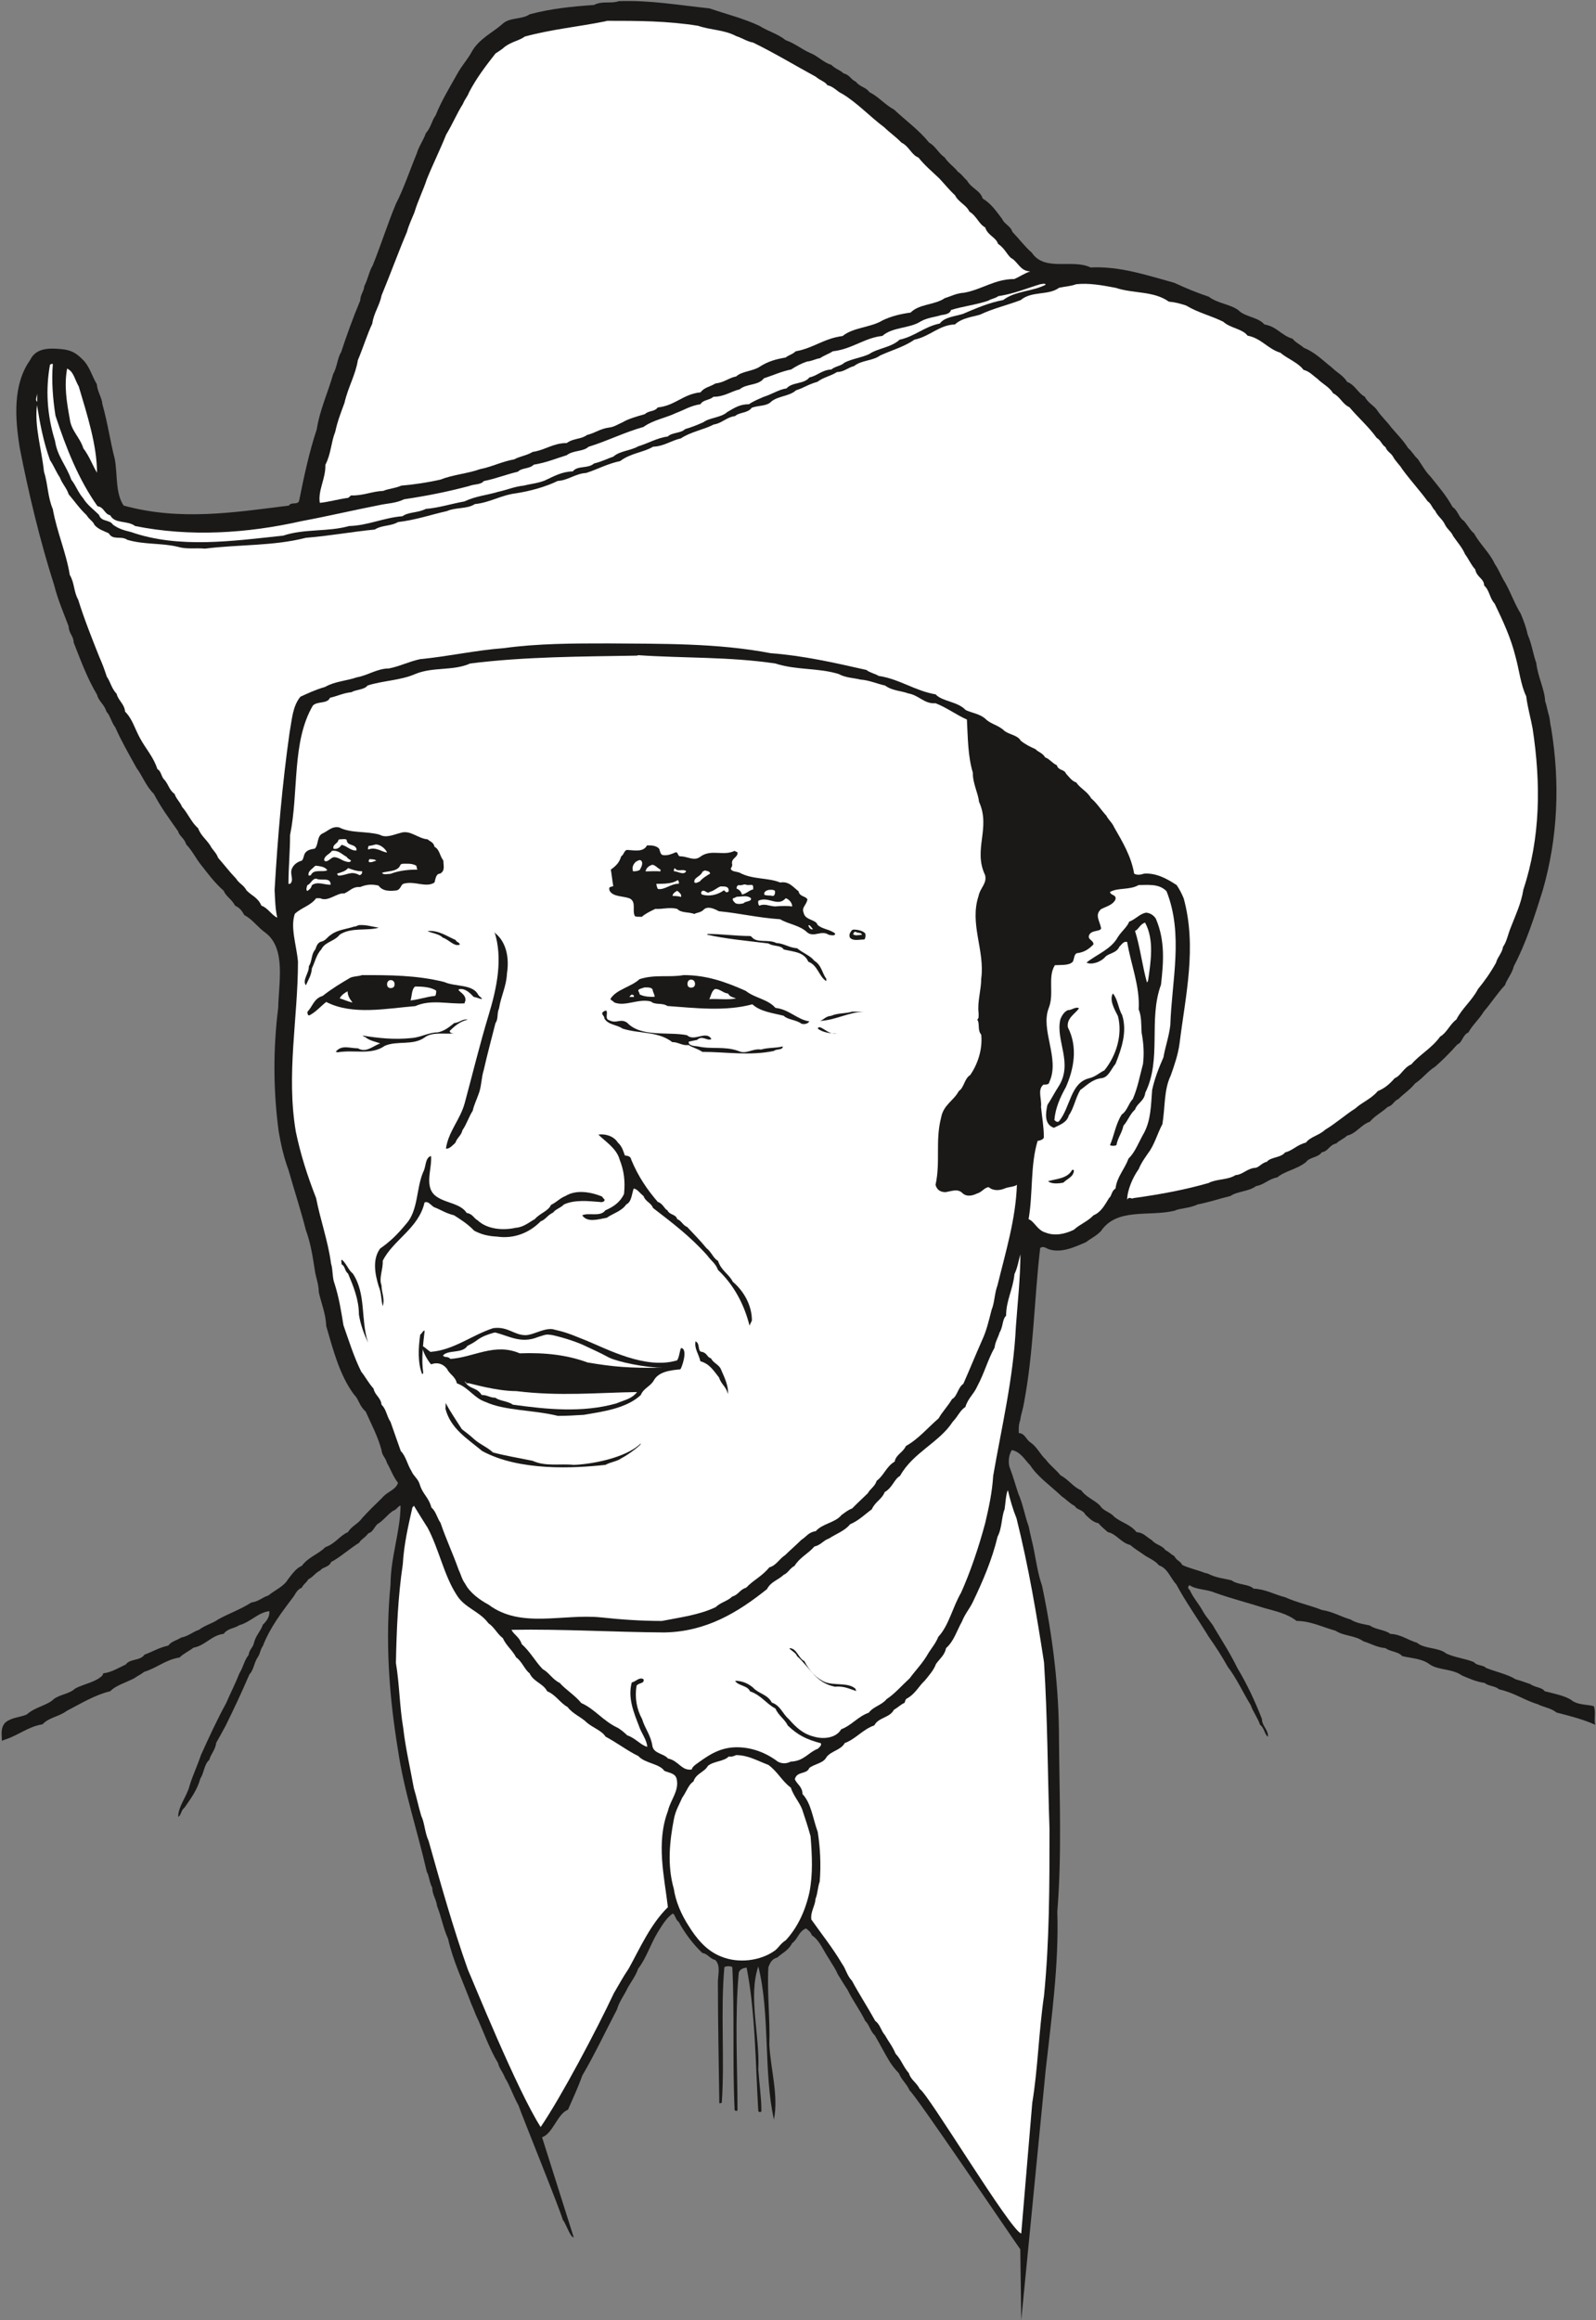 <svg xmlns="http://www.w3.org/2000/svg" xml:space="preserve" width="640.517" height="930.822" fill-rule="evenodd" stroke-linejoin="round" stroke-width="28.222" preserveAspectRatio="xMidYMid" version="1.2" viewBox="0 0 16947 24628"><rect x="0" y="0" width="16947" height="24628" fill="#808080" stroke="none"/><defs class="ClipPathGroup"><clipPath id="a" clipPathUnits="userSpaceOnUse"><path d="M0 0h16947v24628H0z"/></clipPath></defs><g class="SlideGroup"><g class="Slide" clip-path="url(#a)"><g class="Page"><g class="com.sun.star.drawing.ClosedBezierShape"><path fill="none" d="M17 11h16923v24620H17z" class="BoundingBox"/><path fill="#1B1918" d="M6572 12c330-11 624 41 962 77 183 63 361 106 529 185 91 58 195 84 279 152 112 41 163 94 264 138 79 30 135 99 221 124 41 43 99 58 130 91 68 16 78 67 132 89 38 54 111 59 142 110 99 48 163 132 262 185 127 119 264 216 373 351 69 38 102 116 165 157 41 64 104 102 140 152 43 28 58 59 96 92 51 89 140 104 168 193 89 53 142 132 206 216 25 58 89 73 109 137 84 89 132 157 206 221 137 206 429 63 624 157 315-15 600 84 889 163 125 58 248 109 365 147 99 74 226 79 315 143 68 73 210 73 277 152 137 25 175 114 299 152 38 46 79 59 117 94 127 54 193 127 300 211 46 48 127 89 162 153 84 30 117 121 188 157 38 74 102 94 137 152 44 64 97 110 143 173 58 69 132 142 180 221 41 33 61 79 104 117 43 63 84 137 132 183 89 112 168 201 236 325 59 38 64 112 120 147 43 49 68 102 107 132 68 122 167 206 221 325 45 64 68 133 109 196 63 112 101 226 167 333 33 79 59 150 74 223 43 97 58 211 91 300 16 147 89 279 94 406 21 59 26 110 41 153 13 51 10 84 23 132 94 577 74 1156-91 1727-89 285-178 559-305 800-21 84-74 137-94 201-79 84-153 198-226 282-51 84-120 142-163 221-63 28-63 106-117 127-84 94-157 167-236 236-84 53-129 122-213 178-54 68-112 101-176 165-50 20-58 69-114 84-63 58-137 94-190 157-99 36-143 125-242 148-35 35-83 50-114 83-76 16-86 84-155 94-41 59-129 49-168 105-99 77-221 92-304 161-99 20-137 78-226 93-79 59-199 54-272 105-117 28-231 68-348 89-85 43-184 38-248 68-274 64-609-35-779 216-51 53-110 79-158 117-129 56-266 119-399 74-30-13-53-34-88-13-64 548-69 1105-173 1651-10 63-33 122-38 175-21 56-16 99-16 140 64 0 79 73 127 101 69 49 100 125 158 178 51 69 109 107 157 168 89 48 143 132 221 160 51 73 135 99 199 162 38 61 111 69 152 120 79 63 170 79 236 162 74 5 102 49 165 87 41 50 104 50 142 104 41 20 56 43 94 63 26 51 64 51 84 94 74 36 164 54 238 84 20 5 25 5 38 10 83 43 162 49 246 69 74 53 183 38 236 89 127 5 221 63 335 91 122 56 275 89 389 135 117 18 206 73 305 101 63 41 147 51 206 64 63 46 167 46 216 89 116 5 190 68 284 94 79 68 231 48 310 114 89 43 201 53 295 92 30 40 104 30 127 61 109 43 231 68 315 121 60 16 99 33 152 49 56 40 129 35 157 78 105 26 204 46 277 89 69 59 165 49 244 69 25 53 0 132 15 198-122-56-269-94-411-130-56-48-145-58-198-88-148-44-247-122-412-158-40-38-114-33-152-68-94-13-168-49-241-79-105-74-247-54-341-117-84-64-190-64-294-89-39-48-133-48-176-84-99-10-152-48-236-73-89-64-208-54-295-112-147-41-266-104-414-104-99-79-236-107-342-137-183-59-351-100-526-163-89-38-199-31-268-79-20 5-20 41 0 48 43 94 100 150 143 232 41 71 94 119 125 182 86 143 165 265 238 415 105 175 188 353 262 543 0 74 69 114 64 188-38-25-38-94-84-127-28-79-74-135-99-208-87-142-150-285-244-407-69-124-130-216-203-320-117-193-240-363-344-556-64-69-89-168-183-201-48-58-117-78-170-119-46-33-84-53-135-97-101-25-147-119-239-137-45-40-71-61-99-94-68-15-99-58-137-89-30-58-94-53-114-94-54-27-94-73-137-101-127-120-257-208-336-330-58-59-101-143-195-163-38 53-38 137-26 178 41 107 61 185 94 284 49 110 69 237 110 348 17 89 43 183 58 262 25 132 43 251 84 368 117 557 180 1087 180 1646 5 610 31 1209-18 1814 18 566-63 1135-124 1686l-259 2650-10-752c-69-94-1108-1634-1176-1687-28-68-87-112-112-180-48-51-69-79-99-125-59-96-102-185-158-279-48-43-58-114-101-152-56-117-130-211-188-331-43-63-69-111-104-165-28-66-59-104-92-162-61-89-99-198-183-252-15-40-38-53-63-73-79 33-84 111-147 157-41 79-105 104-158 152-58 16-74 54-94 102-15 277 20 556 10 823 15 269 99 538 49 795-112-500-39-1120-166-1626-109 323 18 732 0 1095 11 158 33 300 33 442-5 10-20 15-33 0-30-495-30-1046-124-1524-43 5-74 20-84 56-43 495-13 968-13 1453 0 15-15 15-30 5-25-500 0-1021-25-1519-18-13-64-13-84 0-43 472 5 983-28 1440-15 5-26 5-26 5-5-416-15-840-15-1262-5-89 36-196-28-259-61-15-79-66-137-74-99-94-188-213-251-330-36-25-36-79-64-89-68 48-114 127-157 196-79 129-125 282-209 388-28 79-73 137-111 203-39 84-89 143-115 232-122 233-233 470-368 701-48 134-97 236-152 363-112 41-158 251-275 292l336 1062c-36 5-89-163-115-183-25-99-447-1141-472-1219-59-105-89-206-142-290-23-63-64-104-74-157-99-163-158-348-236-511-18-46-33-84-49-119-88-237-193-452-246-689-53-117-74-244-117-348-10-78-51-122-51-195-33-61-33-130-58-168-99-437-241-851-306-1293-96-584-137-1166-79-1760 0-284 106-569 106-836-27 5-42 46-80 56-74 54-99 102-168 143-38 43-48 83-94 96-33 46-84 69-96 99-110 69-198 152-300 206-20 56-89 51-114 89-54 25-74 68-127 94-21 38-54 53-69 89-41 15-63 53-84 89-124 165-251 327-330 530-28 38-28 82-53 117-41 59-43 137-89 183-89 206-163 363-252 544-38 71-73 134-101 183-10 78-56 116-74 182-56 49-56 143-94 196-35 127-104 216-168 310-43 33-33 79-68 99 0-114 94-219 122-335 35-112 79-201 119-320 84-186 173-379 269-554 51-119 94-198 140-315 43-69 53-142 97-193 10-64 50-84 58-132 20-79 71-122 94-191 41-40 74-84 69-144-122 15-196 114-318 149-61 38-124 33-167 92-130 15-194 124-321 147-53 41-104 61-147 104-157 26-236 110-378 153-36 30-79 48-104 68-97 49-201 79-254 137-168 41-310 130-463 209-84 63-188 68-256 142-163 28-252 117-407 165-10 5-25 10-25 10 0-58-19-137 38-195 66-54 158-54 226-84 94-84 219-94 292-168 74-48 165-53 221-107 92-50 221-68 290-139 5-13 10-23 10-23 86-10 157-56 239-94 45-64 152-36 198-104 89-33 152-74 254-97 30-45 94-56 134-84 79-15 127-63 191-83 63-49 147-69 203-110 112-63 239-106 353-180 79-10 117-56 180-74 74-61 163-94 209-172 43-54 84-117 147-143 69-94 170-119 249-198 109-38 152-122 241-160 41-68 104-83 153-152 68-74 142-147 211-213 50-64 144-82 167-158-53-68-79-147-117-211-15-58-53-78-58-137-41-152-109-274-168-409-68-58-73-132-124-180-153-206-221-473-295-727-5-134-53-241-79-360 0-74-28-153-38-206-25-158-45-305-99-452-58-226-122-417-185-640-51-138-79-265-104-408-59-442-59-884-5-1313 5-264 83-620-127-790-89-61-148-152-232-193-30-53-53-79-99-101-38-72-94-94-121-158-100-89-168-183-242-277-58-73-94-152-157-216-16-63-74-89-84-137-99-142-178-246-259-399-84-83-120-190-183-274-84-152-163-289-226-432-43-56-53-124-94-167-23-79-84-110-99-178-107-180-175-368-249-556 0-69-53-97-53-171-56-147-115-284-153-434-152-475-272-978-366-1458-53-325-73-678 110-935 63-132 205-127 332-116 105 10 158 43 226 111 72 69 100 178 150 262 8 84 54 142 59 211 58 206 84 399 132 584 30 163 5 363 94 493 599 165 1173 73 1755 0 23-41 86-5 107-46 53-264 109-526 188-762 33-211 121-396 175-589 40-69 46-173 84-231 63-191 124-359 203-549 2-66 38-94 43-152 38-72 53-163 89-219 89-221 162-452 246-653 88-172 154-373 222-536 23-78 69-137 97-216 56-63 61-132 104-190 63-157 147-292 226-434 48-89 112-158 152-231 74-143 232-216 326-300 78-79 210-48 294-107 226-61 462-84 683-99 89-47 181-10 265-41Z"/></g><g class="com.sun.star.drawing.ClosedBezierShape"><path fill="none" d="M3392 221h7548v5118H3392z" class="BoundingBox"/><path fill="#FFF" d="M6455 221c314 0 627 0 958 53 142 48 272 40 404 109 69 23 117 58 180 69 237 116 445 243 666 363 43 38 101 53 122 89 68 15 104 68 157 91 158 94 300 247 447 356 59 58 122 99 183 163 81 38 107 132 180 158 69 86 143 147 221 221 59 63 110 127 168 180 36 74 122 104 152 173 79 48 100 132 168 168 28 88 112 101 137 175 84 56 99 134 158 162 63 51 84 125 183 130-66 23-105 53-168 81-208 0-340 109-531 145-84 5-142 38-208 58-107 74-269 59-363 153-107 15-206 38-300 84-117 73-310 73-422 165-198 25-310 129-498 162-38 36-78 41-106 66-109 18-188 43-267 92-79 56-196 51-259 109-79 15-125 64-221 75-61 38-114 38-158 94-182 17-271 142-453 160-40 50-94 30-137 71-79 23-173 48-236 86-56 25-94 51-142 56-99 13-148 58-236 79-64 48-143 33-216 86-145 0-232 76-361 94-69 41-137 46-196 79-137 25-236 79-363 104-134 48-287 58-424 112-137 30-264 50-412 63-73 31-132 31-193 56-121 5-215 53-342 48-16 16-31 26-31 26-112 15-201 43-300 53-22-132 64-259 59-404 61-117 61-244 104-348 25-117 63-211 99-310 38-167 117-295 142-453 54-127 99-274 153-388 15-112 78-191 99-300 96-231 175-452 269-673 20-74 53-142 79-206 38-127 94-236 132-353 68-168 142-315 205-473 72-120 115-227 178-326 21-53 49-78 64-121 79-153 178-282 282-415 38-25 68-43 101-73 74-54 153-64 211-107 292-79 572-104 856-162 15-5 15-5 26-5Z"/></g><g class="com.sun.star.drawing.ClosedBezierShape"><path fill="none" d="M504 3012h10601v2745H504z" class="BoundingBox"/><path fill="#FFF" d="M11046 3017c20 0 48-14 58 5-142 74-322 64-452 163-152 28-295 91-427 147-89 28-193 33-246 102-168 35-264 137-427 172-89 84-231 89-325 154-84 38-178 48-259 89-41 38-99 38-140 73-101 5-152 69-233 84-56 74-184 48-243 117-78 10-157 63-241 89-58 25-114 48-158 79-99 0-152 38-231 83-63 59-188 59-251 107-69 31-132 56-196 74-43 45-142 35-183 78-116 16-200 69-315 105-86 48-195 48-264 109-68 23-122 53-205 73-69 59-173 18-226 84-120 3-204 54-300 98-79 30-153 35-221 53-99 10-178 46-272 66-127 38-231 43-358 102-142 25-269 68-409 79-89 45-180 30-249 78-198 15-366 99-566 104-226 64-473 26-700 102-531 56-1105 140-1615-38-84-20-137-38-193-79-38-58-122-25-148-104-53-53-127-107-167-175-59-69-74-130-127-198-54-154-148-245-173-413-85-272-101-546-53-808 15-7 20-12 30-7-15 180 0 368 28 548 114 346 246 680 447 962 71 10 71 83 135 96 48 94 180 51 264 114 579 117 1189 79 1771-53 275-51 541-114 816-168 88-20 182-20 269-63 241-36 457-79 688-140 56-23 125-12 158-53 129-26 236-70 363-100 40-43 124-28 167-74 138-23 227-63 351-101 69-54 175-36 231-89 206-64 379-153 584-211 102-74 247-99 343-147 84-31 158-79 262-94 28-49 96-41 137-79 117 0 191-59 279-79 74-63 199-38 257-117 94-30 185-73 290-94 54-35 105-63 168-84 54-5 94-30 137-35 49-33 99-48 137-74 206-23 336-143 526-163 109-97 290-77 409-155 74-41 158-46 216-66 38-5 94-13 104-54 117-38 259-53 396-99 36-23 74-23 105-48 167-25 304-84 447-127Z"/></g><g class="com.sun.star.drawing.ClosedBezierShape"><path fill="none" d="M387 3012h15945v9724H387z" class="BoundingBox"/><path fill="#FFF" d="M11428 3017c137-14 269 10 417 38 193 64 404 31 566 147 69 6 122 21 183 41 132 79 264 107 396 173 74 68 203 74 257 147 147 28 216 142 348 181 73 63 188 104 246 182 64 16 104 64 147 94 59 59 127 87 168 155 74 36 99 115 173 148 91 109 201 203 289 325 49 30 49 68 94 99 18 48 54 58 79 99 28 53 74 91 97 132 89 122 198 241 271 343 39 25 49 74 79 99 28 63 79 89 107 152 25 49 68 74 84 117 45 66 99 125 127 193 40 54 66 117 109 163 15 84 94 96 94 170 58 51 58 135 112 193 89 185 172 363 221 561 40 143 55 300 114 422 15 122 48 231 68 343 89 583 84 1157-99 1713-22 142-83 269-132 396-30 71-43 152-83 208-11 69-59 107-74 168-59 107-127 201-191 279-71 132-167 201-231 325-68 49-99 138-172 181-89 124-221 193-305 294-84 36-110 120-178 148-59 68-112 109-180 137-64 79-168 119-237 183-114 73-205 157-320 226-68 63-157 74-205 137-99 25-138 84-221 104-46 59-153 48-193 99-54 13-79 54-117 64-94 5-137 73-216 78-84 54-203 39-287 84-259 74-521 122-795 160-31 16-43-23-69 16 0-97 59-237 122-323 31-74 56-104 99-168 69-89 99-210 153-310 30-182 15-363 88-515 39-109 79-226 94-341 64-515 186-1021 44-1541-26-61-44-94-74-140-104-69-221-132-348-122-41 15-79 15-104 0-31-183-122-335-211-490-25-56-61-79-84-125-58-63-99-132-162-185-41-74-115-104-158-168-48-15-79-63-109-94-18-48-81-30-97-89-50-22-78-68-124-83-28-49-79-59-102-87-56-25-109-51-157-90-36-61-119-63-173-104-63-63-152-73-206-132-63-51-137-58-205-89-89-94-247-89-320-167-221-38-384-163-605-196-41-25-99-36-129-63-348-79-679-153-1017-178-567-109-1156-99-1730-104-368 0-737 0-1103 50-304 23-594 89-889 117-121 26-210 74-332 99-125 0-224 74-341 94-109 38-236 43-337 102-105 30-183 68-262 104-84 102-89 241-114 373-79 553-127 1116-160 1678 5 101 7 200 28 294-59-25-99-104-168-127-38-88-102-104-158-162-33-61-76-69-111-125-79-83-117-137-191-221-20-58-61-83-84-132-50-73-99-104-129-183-69-58-107-157-170-226-21-53-61-83-79-137-61-43-66-111-119-162-23-33-28-84-64-102-38-124-127-221-183-326-58-104-81-206-160-284-5-79-74-120-89-188-56-59-68-133-104-181-28-84-48-139-79-208-78-196-162-406-226-612-48-84-38-178-89-262-38-236-137-457-180-698-56-132-51-264-94-399-25-239-103-480-74-706 31 195 69 393 138 584 45 69 68 132 104 183 28 74 73 112 94 180 63 74 117 153 190 221 31 51 69 64 84 104 43 49 99 64 152 89 44 79 132 23 196 69 178 53 361 33 531 73 104 31 193 11 294 21 366-46 724-26 1072-115 252-20 478-63 732-88 76-49 168-33 246-79 193-23 351-79 521-117 89-41 216-20 295-74 157-15 276-94 434-114 152-23 317-69 447-132 107-5 190-79 300-84 132-43 221-96 363-127 109-84 256-94 348-152 119-5 188-64 297-89 102-69 249-94 348-147 84-11 137-79 226-89 48-44 132-28 178-89 79-28 160-13 211-69 78-58 191-53 260-117 73-20 129-63 226-89 61-48 147-63 208-104 74 0 117-48 181-63 78-64 198-54 276-112 127-58 259-94 364-168 167-35 264-157 431-162 74-69 183-79 267-104 132-64 295-102 432-155 117-99 295-46 406-130 66-15 120-15 183-38Z"/></g><g class="com.sun.star.drawing.ClosedBezierShape"><path fill="none" d="M697 3912h335v1107H697z" class="BoundingBox"/><path fill="#FFF" d="M729 3922c54 33 69 116 107 180 89 298 194 626 194 916-50-83-78-170-145-259-38-120-128-184-144-311-33-182-62-354-28-536l16 10Z"/></g><g class="com.sun.star.drawing.ClosedBezierShape"><path fill="none" d="M382 4173h14v93h-14z" class="BoundingBox"/><path fill="#FFF" d="M395 4173v92c-27-18 0-59 0-92Z"/></g><g class="com.sun.star.drawing.ClosedBezierShape"><path fill="none" d="M3063 6955h7736v10253H3063z" class="BoundingBox"/><path fill="#FFF" d="M6776 6955c484 33 961 15 1456 88 232 74 453 44 674 112 73 41 162 41 231 59 89 5 193 50 261 63 74 56 173 56 247 84 116 20 170 114 289 104 122 48 226 127 333 173 10 190 10 391 63 564-2 114 56 216 66 310 127 279-66 505 64 777 23 89-53 137-69 221-99 299 69 579 28 879 0 119-43 251-28 363 0 30 5 61-15 71 31 38 0 112 43 160 16 157-38 315-117 429-63 38-63 132-121 170-56 105-163 145-188 282-64 248-5 469-59 713 15 60 59 78 107 78 63-10 124-38 173 5 48 51 116 31 157 11 58-16 79-64 127-69 51 43 119 35 168 15 43-20 99-15 132-40-13 365-117 703-206 1066-33 89-30 183-63 262-31 122-54 221-100 320-73 165-137 323-200 465-59 40-64 134-120 162-43 74-106 138-142 204-117 101-216 221-348 294-30 69-104 89-119 165-92 56-112 145-191 204-20 63-68 83-94 132-48 48-116 109-167 162-43 15-82 48-112 69-69 84-201 89-274 172-79 11-99 59-153 92-56 56-129 119-172 162-64 41-94 110-168 130-79 97-173 137-246 216-69 20-79 74-148 94-48 48-127 63-175 112-173 83-379 109-572 147-222 0-432-15-648-38-404-41-851 122-1192-135-91-48-200-127-248-221-36-48-46-101-69-147-64-180-135-328-193-500-38-54-48-122-97-163-30-112-94-142-124-246-20-64-64-84-89-143-43-68-58-157-112-210-40-110-68-196-109-310-43-64-43-132-96-183-6-74-72-102-84-170-61-69-89-130-130-178-79-158-132-330-190-495-26-158-46-288-94-440-26-63-16-147-38-216-31-236-115-467-158-693-94-239-167-470-216-707-103-610 23-1204 23-1804-15-172-84-366-33-508 74-68 168-86 226-165h43c84 43 178-61 257-51 68-33 89-73 168-68 63-26 121-33 195-15 43 63 127 60 196 50 50-20 35-68 83-73 110-26 227 48 315-10 11-41 16-94 59-94 56-31 35-84 35-138-40-53-40-119-94-147-10-51-53-58-73-79-109-10-183-104-290-68-73 18-152 58-221 18-142-39-305-13-429-77-76-15-117 38-175 64-64 28-41 122-84 162-53 8-99 18-114 74-8 23-8 38-23 53-41 11-89 38-109 94-16 59 25 107-11 148-5 5-17 5-22 5 0-173 17-341 17-518 94-458 16-988 242-1375 50-50 152-15 182-83 74-16 143-51 227-59 53-30 137-25 172-71 165-53 348-53 506-122 190-79 401-30 584-112 584-73 1176-73 1750-83 20 0 25 0 33-5Z"/></g><g class="com.sun.star.drawing.ClosedBezierShape"><path fill="none" d="M10071 7722h1831v4863h-1831z" class="BoundingBox"/><path fill="#1B1918" d="M10406 7722c53 53 117 86 181 121 104 84 216 143 330 216 79 49 107 122 186 143 94 104 203 172 282 271 82 54 133 132 191 196 89 157 196 284 262 442 33 74 58 142 63 206-45 10-94-3-137 20-66 30-99 74-114 142 0 56-38 69-64 120-40 28-63 73-53 132 13 25 28 48 10 63-51 26-76 48-110 99 0 33 11 84-15 102-54 0-79 35-112 66 0 28 0 48-20 58-26 0-36 16-59 16 18 0 10-16-5-16-51-10-89 26-119 55-89 193-10 388-117 579 0 223 117 462 53 670-53 13-101 23-106 79-16 160 17 312 28 470-23 0-59 0-79 25 0 94 15 183-21 267-43 43-12 107-43 137-25 0-58 0-68 33-31 79-117 84-188 94-133-79-202 69-309 54-50-44-89-69-152-44-15 0-30 16-30 16 38-110 0-277 0-414 0-252 104-417 246-557 38-43 63-117 112-165 68-134 133-277 110-429-65-158-42-328-21-490 95-346-158-715 0-1048 122-193-100-439 54-625-33-368-181-726-176-1104h10Z"/></g><g class="com.sun.star.drawing.ClosedBezierShape"><path fill="none" d="M3107 8852h1536v772H3107z" class="BoundingBox"/><path fill="#1B1918" d="M3548 8852c79 33 157 58 241 38 242 73 527-48 723 88 66 44 114 113 129 192 0 25 5 56-10 61-41 5-53 18-69 43v41c-109-10-226-41-335 12-15 26-10 41-15 56-102 33-165-56-264-56-41 36-111 56-159 41-99-30-157 59-241 75-23 38-53 68-107 53-119-30-167 41-251 79-16 35-49 43-74 48-47-137 104-240 58-384 100-23 94-133 183-166 28-41 107-41 94-84-5-36-5-64 3-79 51 0 66-41 94-58Z"/></g><g class="com.sun.star.drawing.ClosedBezierShape"><path fill="none" d="M3540 8907h247v123h-247z" class="BoundingBox"/><path fill="#FFF" d="M3606 8910c25 0 62-9 75 5 5 69 83 38 104 95v18c-64 5-107-54-159-59-20 31-48 48-84 41-16-47 51-57 51-95l13-5Z"/></g><g class="com.sun.star.drawing.ClosedBezierShape"><path fill="none" d="M3907 8964h204v86h-204z" class="BoundingBox"/><path fill="#FFF" d="M3990 8964c46 0 100 41 120 85-46 0-120-65-199-31-7-5-4-28 5-39 25 0 51-10 74-15Z"/></g><g class="com.sun.star.drawing.ClosedBezierShape"><path fill="none" d="M6469 8974h2400v956H6469z" class="BoundingBox"/><path fill="#1B1918" d="M6870 8974c51 0 94 0 129 35 13 33 13 69 49 69 49 5 90-16 128-31 30 0 15 48 56 43 81 5 142 56 210 0 112-78 242 0 358-58 6 5 31 15 31 15 8 59-74 59-56 132 0 21-10 31-15 37 0 38 56 33 94 48 134 74 305 51 430 104 92-15 132 43 196 94 10 59 78 48 94 87-16 66-64 83-41 139 15 83 130 70 147 128 46 48 135 48 188 94 0 28-40 18-68 13-79-53-153 30-226-23-79-79-204-89-290-142-232-15-430-64-651-85-54-30-122-58-163-15-28 30-78 30-96 44-66-24-140-8-183-54-84-21-154 5-232 0-54 25-112 54-143 84-35 0-58 0-73-5-36-59 20-153-59-191-73-26-172-15-210-79-5-10-5-25-5-25 0-21 22-16 43-26-10-53-16-117-26-175 51-37 89-70 110-141 30-17 30-63 63-68 84 5 173 25 211-48Z"/></g><g class="com.sun.star.drawing.ClosedBezierShape"><path fill="none" d="M3442 9031h287v121h-287z" class="BoundingBox"/><path fill="#FFF" d="M3525 9032c70-9 103 36 156 64 16 26 36 26 46 41-10 25-48 10-79 0-30-15-90-54-123-30-25 15-61 55-83 25 0-49 58-64 83-100Z"/></g><g class="com.sun.star.drawing.ClosedBezierShape"><path fill="none" d="M6561 9032h1945v739H6561z" class="BoundingBox"/><path fill="#1B1918" d="M6901 9032c58 50 84 137 190 114 31 23 46 53 84 38 132-38 267 5 390-64 30 16 58 11 84 11 15 5 15 15 10 30-26 8-36 13-41 43 0 27 0 44 15 44 105 31 173 79 280 94 134 89 388-15 472 153 41 5 69 15 79 48 0 80 0 164 41 227-163-23-287-122-442-96-366-95-725-36-1094-69-68 5-121 33-177 33 0-48 0-103-49-128-58-36-58-99-116-127-56-5-56-69-66-94 10-53 88-63 78-110 21-43 36-74 69-89 30 0 61 0 68 20 56-5 72-63 125-78Z"/></g><g class="com.sun.star.drawing.ClosedBezierShape"><path fill="none" d="M3915 9119h82v35h-82z" class="BoundingBox"/><path fill="#FFF" d="M3936 9121c15 0 44 0 60 16-16 0-60 27-80 11-4-11 5-36 20-27Z"/></g><g class="com.sun.star.drawing.ClosedBezierShape"><path fill="none" d="M6717 9130h104v120h-104z" class="BoundingBox"/><path fill="#FFF" d="M6808 9136c26 25 0 75-16 100-28 13-48 13-70 13-14-38 0-75 32-103 23-10 38-24 54-10Z"/></g><g class="com.sun.star.drawing.ClosedBezierShape"><path fill="none" d="M4056 9168h378v113h-378z" class="BoundingBox"/><path fill="#FFF" d="M4277 9169c44 0 98-6 144 21 5 21 5 31 12 41-86 0-191 8-286 45-38 0-74 15-91-11 63-21 171-10 196-85 10-11 25-11 25-11Z"/></g><g class="com.sun.star.drawing.ClosedBezierShape"><path fill="none" d="M6855 9180h159v71h-159z" class="BoundingBox"/><path fill="#FFF" d="M6926 9180c29 0 49 31 87 51v19c-53-5-103 0-158 0 5-34 35-60 71-70Z"/></g><g class="com.sun.star.drawing.ClosedBezierShape"><path fill="none" d="M3276 9190h201v107h-201z" class="BoundingBox"/><path fill="#FFF" d="M3357 9190c39 5 97 10 118 48-48 26-143-18-174 52-13 5-23 5-23 5-14-46 38-70 64-100 5-5 15-5 15-5Z"/></g><g class="com.sun.star.drawing.ClosedBezierShape"><path fill="none" d="M3579 9215h268v81h-268z" class="BoundingBox"/><path fill="#FFF" d="M3696 9215c41 15 90 34 149 34 5 25-16 41-28 41-90-52-138 5-223 5-10-5-15-21-15-21 48-15 89-25 117-59Z"/></g><g class="com.sun.star.drawing.ClosedBezierShape"><path fill="none" d="M7155 9218h132v53h-132z" class="BoundingBox"/><path fill="#FFF" d="M7170 9219c21 40 86 0 116 29-25 48-90 0-131 0 0 0 0-38 15-29Z"/></g><g class="com.sun.star.drawing.ClosedBezierShape"><path fill="none" d="M7372 9240h170v134h-170z" class="BoundingBox"/><path fill="#FFF" d="M7497 9243c17 5 37 5 44 30-33 21-74 42-112 85-27 10-37 20-55 10-14-53 70-64 85-115 18-5 18-17 38-10Z"/></g><g class="com.sun.star.drawing.ClosedBezierShape"><path fill="none" d="M3254 9327h260v132h-260z" class="BoundingBox"/><path fill="#FFF" d="M3359 9327c43 25 133-12 148 41 5 15 5 23 5 23-63 5-138-39-200 5-10 37-28 47-48 62-20-10-5-47 0-62 38-13 48-69 95-69Z"/></g><g class="com.sun.star.drawing.ClosedBezierShape"><path fill="none" d="M6970 9342h240v98h-240z" class="BoundingBox"/><path fill="#FFF" d="M7197 9342c10 10 15 25 10 40-79-5-154 70-222 54-10-20-15-40-15-54 78 0 173 0 227-40Z"/></g><g class="com.sun.star.drawing.ClosedBezierShape"><path fill="none" d="M7821 9389h178v109h-178z" class="BoundingBox"/><path fill="#FFF" d="M7918 9390c20 10 46 0 71 5 13 10 8 32 8 47-38 5-69 44-118 54-10-31-25-49-58-64 0-10 0-27 22-37 26 10 56-12 75-5Z"/></g><g class="com.sun.star.drawing.ClosedBezierShape"><path fill="none" d="M10922 9394h1564v3712h-1564z" class="BoundingBox"/><path fill="#FFF" d="M12091 9395c100 0 217-17 296 66 182 460 55 948 40 1420-15 127-53 226-73 343-51 115-94 227-120 346-13 165-13 315-84 452-59 102-97 211-166 275-46 122-124 195-139 320-44 25-39 79-69 101-48 79-86 150-165 183-66 69-145 94-208 153-98 48-207 68-301 30-89-25-117-119-180-142 48-277 17-572 96-831 36-5 66-20 66-40 0-112-20-216-30-320 10-84-41-181 25-237 23 0 63 0 63-28 117-247-99-552-5-788 59-152-15-325 64-452 74-5 153 5 191-38 16-31 11-74 41-89 89-10 137-53 178-94 0-48-66-48-46-99 26-58 125-33 127-74-18-84-68-137-2-200 58-31 127-44 155-105 10-53-49-38-59-78 84-49 208-18 305-74Z"/></g><g class="com.sun.star.drawing.ClosedBezierShape"><path fill="none" d="M7445 9410h294v98h-294z" class="BoundingBox"/><path fill="#FFF" d="M7649 9410c30 0 68-4 84 20 5 15 5 26 5 26 0 13-26 23-36 8-5-8-15-13-15-13-69 49-156 69-235 44-9-10-9-26 0-33 28-27 59 33 81 7 51-13 78-44 116-59Z"/></g><g class="com.sun.star.drawing.ClosedBezierShape"><path fill="none" d="M8115 9444h117v68h-117z" class="BoundingBox"/><path fill="#FFF" d="M8168 9446c17 0 42-4 60 10 5 18 0 55-23 55-37-10-70 0-90-15-4-32 23-45 53-50Z"/></g><g class="com.sun.star.drawing.ClosedBezierShape"><path fill="none" d="M7141 9456h94v66h-94z" class="BoundingBox"/><path fill="#FFF" d="M7191 9456c15 12 53 39 40 65-35-10-62-10-89-10 0-27 27-43 49-55Z"/></g><g class="com.sun.star.drawing.ClosedBezierShape"><path fill="none" d="M7780 9514h196v83h-196z" class="BoundingBox"/><path fill="#FFF" d="M7830 9519c50 0 103-19 144 16 10 39-61 28-79 54-42 10-80 10-95-10-20-21-25-32-15-44 15 0 30-16 45-16Z"/></g><g class="com.sun.star.drawing.ClosedBezierShape"><path fill="none" d="M8050 9535h363v88h-363z" class="BoundingBox"/><path fill="#FFF" d="M8343 9535c28 7 69 44 69 87-64-8-110-5-184 0-69-5-107-33-165-8-11-10-15-30-11-52 107-52 207 70 291-27Z"/></g><g class="com.sun.star.drawing.ClosedBezierShape"><path fill="none" d="M11537 9687h814v2478h-814z" class="BoundingBox"/><path fill="#1B1918" d="M12171 9688c51 5 89 38 104 68 99 236 79 462 53 697-137 371 11 787-167 1147-10 88-85 109-108 177-58 54-74 117-124 173-18 84-59 122-74 206-23 10-48 10-69 0 46-104 59-221 125-325 58-38 74-122 117-163 53-122 73-240 109-374 14-117 5-226-15-333-5-89 0-173-31-246 15-247-84-479-122-715-35-13-58 25-84 51-30 68-114 68-148 106-48 56-147 89-200 61 111-89 260-139 333-271 41-64 99-107 120-163 73-28 111-84 181-96Z"/></g><g class="com.sun.star.drawing.ClosedBezierShape"><path fill="none" d="M12052 9794h172v637h-172z" class="BoundingBox"/><path fill="#FFF" d="M12159 9794c99 182 61 415 31 620-5 5-11 16-11 16-49-173-74-385-127-548 38-15 53-73 107-88Z"/></g><g class="com.sun.star.drawing.ClosedBezierShape"><path fill="none" d="M3235 9818h789v642h-789z" class="BoundingBox"/><path fill="#1B1918" d="M3816 9820c74-4 132 16 206 28-127 36-295-7-415 74-59 74-155 74-196 157-53 56-69 141-99 199-5 74-38 122-64 181-42-54 36-132 31-201 38-58 23-128 69-179 15-43 27-78 73-86 43-15 54-46 94-71 69-53 166-59 245-86 25 0 41-16 56-16Z"/></g><g class="com.sun.star.drawing.ClosedBezierShape"><path fill="none" d="M8583 9820h50v47h-50z" class="BoundingBox"/><path fill="#FFF" d="M8593 9820c12 10 24 23 39 45-27 5-39-17-49-40l10-5Z"/></g><g class="com.sun.star.drawing.ClosedBezierShape"><path fill="none" d="M9020 9868h172v111h-172z" class="BoundingBox"/><path fill="#1B1918" d="M9068 9868c41 0 106 15 121 45 5 34-5 60-15 60-52 0-117 20-150-21-14-39 10-59 23-79 10-5 21-5 21-5Z"/></g><g class="com.sun.star.drawing.ClosedBezierShape"><path fill="none" d="M4542 9882h342v152h-342z" class="BoundingBox"/><path fill="#1B1918" d="M4542 9883c114-10 201 54 295 95 15 29 41 23 46 49-61 25-109-49-184-75-30-39-147-54-157-69Z"/></g><g class="com.sun.star.drawing.ClosedBezierShape"><path fill="none" d="M4735 9893h658v2301h-658z" class="BoundingBox"/><path fill="#1B1918" d="M5261 9908c117 96 148 264 122 426-5 133-63 238-84 370-25 58-5 109-38 157-45 178-84 320-124 496-28 88-23 182-59 267-21 59-44 104-59 168-41 63-64 142-109 206-10 53-59 83-74 132-25 25-63 63-89 63h-12c27-185 152-307 200-485 84-311 159-621 253-931 91-299 152-605 63-884l10 15Z"/></g><g class="com.sun.star.drawing.ClosedBezierShape"><path fill="none" d="M9058 9891h96v39h-96z" class="BoundingBox"/><path fill="#FFF" d="M9089 9893c20 16 54 0 64 30-26 0-80 16-95-9 5 0 10-31 31-21Z"/></g><g class="com.sun.star.drawing.ClosedBezierShape"><path fill="none" d="M7506 9913h1269v503H7506z" class="BoundingBox"/><path fill="#1B1918" d="M7516 9914c147 0 299 22 447 22 10 0 20 11 20 11 53 68 176 20 260 63 84 5 137 51 221 56 64 53 142 79 183 133 79 48 84 137 127 190v26c-79-48-89-168-191-206-45-105-157-105-261-130-31-49-104-28-163-64-222-28-458-48-653-94l10-7Z"/></g><g class="com.sun.star.drawing.ClosedBezierShape"><path fill="none" d="M3264 10351h1854v429H3264z" class="BoundingBox"/><path fill="#1B1918" d="M3844 10351c289 0 581 0 872 73 122 54 305 20 363 138 20 26 36 26 38 43-23 0-48-17-86-22-41-41-84-89-148-84-10 0-15 10-15 10 28 33 79 53 74 112-5 10-10 30-10 30-173 10-354-46-522 29-315 26-668 99-946-44-63 49-107 105-180 143-15 0-20-15-20-38 58-61 68-141 162-169 99-78 191-133 295-194 44-17 79-12 123-27Z"/></g><g class="com.sun.star.drawing.ClosedBezierShape"><path fill="none" d="M6482 10351h2113v521H6482z" class="BoundingBox"/><path fill="#1B1918" d="M7260 10351c236 0 437 68 658 167 104 81 232 86 316 181 147 16 231 125 360 143-15 25-51 35-84 25-55-43-147-41-188-84-116-30-246-43-333-122-292 79-615 38-902 18-58-38-128-7-176-48-135-34-272 58-389 10-15-20-35-20-40-37 60-101 220-127 309-210 163-53 316-16 469-43Z"/></g><g class="com.sun.star.drawing.ClosedBezierShape"><path fill="none" d="M3789 10447h513v207h-513z" class="BoundingBox"/><path fill="#1B1918" d="M4035 10447c85 0 182 0 260 25 5 47 16 100-22 144-140 46-278 41-400 26-46-42-88-85-84-145 79-57 162-20 246-50Z"/></g><g class="com.sun.star.drawing.ClosedBezierShape"><path fill="none" d="M6997 10462h512v165h-512z" class="BoundingBox"/><path fill="#1B1918" d="M7091 10462c140 15 283-5 416 35-11 65-49 101-94 119-138 20-301 10-390-54-10-44-32-54-23-85 28-5 53-5 91-15Z"/></g><g class="com.sun.star.drawing.ClosedBezierShape"><path fill="none" d="M4359 10472h274v149h-274z" class="BoundingBox"/><path fill="#FFF" d="M4409 10472c70 0 170 5 223 45 0 28-5 55-15 55-95 10-164 38-258 48 15-38 10-123 50-148Z"/></g><g class="com.sun.star.drawing.ClosedBezierShape"><path fill="none" d="M6777 10482h175v102h-175z" class="BoundingBox"/><path fill="#FFF" d="M6843 10482c28 0 79-4 87 25 5 34 25 55 20 75-48 0-107 0-158-26 0-15-10-26-15-39 0-20 40-25 66-35Z"/></g><g class="com.sun.star.drawing.ClosedBezierShape"><path fill="none" d="M7531 10498h286v111h-286z" class="BoundingBox"/><path fill="#FFF" d="M7594 10498c53 0 85 44 138 49 15 36 59 41 84 52-94 17-184 2-285 7 17-23 22-88 63-108Z"/></g><g class="com.sun.star.drawing.ClosedBezierShape"><path fill="none" d="M3607 10523h137v119h-137z" class="BoundingBox"/><path fill="#FFF" d="M3691 10523c0 49 27 87 52 118-25 0-95-31-136-44 20-35 51-57 84-74Z"/></g><g class="com.sun.star.drawing.ClosedBezierShape"><path fill="none" d="M11107 10545h831v1428h-831z" class="BoundingBox"/><path fill="#1B1918" d="M11817 10546c54 63 54 152 99 231 54 173-5 351-71 516-53 64-76 148-156 153-99 15-157 83-218 124-53 90-69 197-122 270-20 79-105 104-159 132-105-38-87-157-68-243 41-61 79-136 114-189 166-252-30-491 23-718 15-40 41-83 80-99 46 0 79-40 119-20-40 58-134 104-119 202 109 213 63 444-21 635-59 105-112 222-122 349 5 5 25 30 48 15 125-153 120-408 321-458 68-16 109-59 162-84 128-158 194-379 144-575-38-74-94-173-54-241Z"/></g><g class="com.sun.star.drawing.ClosedBezierShape"><path fill="none" d="M6679 10558h56v27h-56z" class="BoundingBox"/><path fill="#FFF" d="M6719 10561c15 0 5 11 15 22h-54c10 0 20-36 39-22Z"/></g><g class="com.sun.star.drawing.ClosedBezierShape"><path fill="none" d="M6394 10727h1920v457H6394z" class="BoundingBox"/><path fill="#1B1918" d="M6438 10729c21 22-20 88 31 101 79 41 117-23 190 26 148 158 438 93 636 133 79 73 201-55 259 40-43 28-96-45-152 10-28 5-64 13-89 18-5 46 61 46 99 51 142 33 280-5 428 48 84 41 145-28 241-15 79-23 153-13 231-33 0 43-68 23-94 48-259 54-506 10-760 10-56-38-114-48-145-73-69 10-107-31-175-31-153-118-347-86-527-143-61-43-152-38-193-107 0-30-27-35-23-61 8-12 33-27 43-22Z"/></g><g class="com.sun.star.drawing.ClosedBezierShape"><path fill="none" d="M8705 10739h470v99h-470z" class="BoundingBox"/><path fill="#1B1918" d="M9048 10739h125c-163 5-306 93-468 98 43-10 58-49 121-54 74-32 154-22 222-44Z"/></g><g class="com.sun.star.drawing.ClosedBezierShape"><path fill="none" d="M3564 10822h1402v351H3564z" class="BoundingBox"/><path fill="#1B1918" d="m4957 10822 8 3c-76 15-137 66-190 119 0 25 35 25 48 25-97 13-232-20-314 44-124 89-292 31-424 89-142 102-326 38-501 69-5-5-20-5-20-5 63-79 147-38 236-38 89 53 158-26 237-51-46-20-114-28-159-69-25-5-15-10-30-16 158 27 341 47 522 27 94-6 183-60 278-60 73-15 121-56 175-99 56-5 84-42 134-38Z"/></g><g class="com.sun.star.drawing.ClosedBezierShape"><path fill="none" d="M8684 10904h205v71h-205z" class="BoundingBox"/><path fill="#1B1918" d="M8704 10904c53 15 100 80 184 68-61 0-154-11-204-53 0 0 0-15 20-15Z"/></g><g class="com.sun.star.drawing.ClosedBezierShape"><path fill="none" d="M6182 12042h1803v2033H6182z" class="BoundingBox"/><path fill="#1B1918" d="M6354 12044c74-11 163 16 206 84 51 46 61 104 75 137 30 6 61 6 68 46 74 178 168 316 282 448 53 15 69 74 102 89 25 53 89 38 104 94 43 13 63 69 104 81 74 79 147 153 206 226 54 41 74 110 123 135 35 107 114 137 157 222 114 97 203 246 203 412-10 20-25 50-25 55-58-231-168-434-335-592-28-74-74-97-113-153-178-200-373-348-577-505-23-59-78-64-101-127-41-31-64-74-104-79-21 53-21 142-79 168-49 73-143 96-207 142-99 18-206 53-261-26 66-33 193 21 246-53 94-41 157-89 198-173 14-138 0-247-46-364-33-124-162-200-226-267Z"/></g><g class="com.sun.star.drawing.ClosedBezierShape"><path fill="none" d="M3982 12270h2439v1596H3982z" class="BoundingBox"/><path fill="#1B1918" d="M4577 12271c13 139-84 340 64 435 102 68 247 68 315 170 64 10 74 56 117 79 99 94 269 109 404 78 84-5 147-63 201-91 58-66 143-84 173-152 64-31 94-71 153-94 122-75 284-37 388 5 13 18 13 18 28 33 0 25-28 30-53 25-127-10-262-25-378 26-36 38-94 53-115 86-63 30-79 74-133 94-117 119-279 188-462 162-91-5-163-20-244-63-71-74-145-119-213-163-97-25-137-58-216-88-39-28-60-64-98-49-61 275-335 399-444 620 5 92-43 181-13 260 0 79 38 142 13 221-18-69-13-142-43-211-40-132-68-285 15-400 112-78 190-157 274-259 132-142 109-379 183-552 33-58 18-152 84-172Z"/></g><g class="com.sun.star.drawing.ClosedBezierShape"><path fill="none" d="M11128 12418h276v146h-276z" class="BoundingBox"/><path fill="#1B1918" d="M11385 12418s18 0 18 5c0 67-69 89-112 131-64 13-128 13-163-15 93-27 206-27 257-121Z"/></g><g class="com.sun.star.drawing.ClosedBezierShape"><path fill="none" d="M5430 13315h5406v5472H5430z" class="BoundingBox"/><path fill="#FFF" d="M10835 13315c0 248-30 520-48 769-26 546-153 1072-241 1583-11 177-46 335-84 498-69 259-158 521-257 742-89 152-132 353-241 467-28 69-69 117-102 168-63 112-129 175-203 274-86 79-157 163-245 221-51 64-142 79-188 143-122 45-178 132-294 177-54 94-188 107-285 79-124-30-198-104-272-188-68-58-86-142-180-175-46-89-142-94-198-158-53-45-117-73-191-73 26 53 132 48 158 112 117 40 173 132 269 182 36 79 99 112 132 181 109 104 198 147 351 188 10 20-10 38-31 58-106 41-147 132-289 137-49 26-99 21-137 0-127-96-285-157-453-152-182 5-309 104-419 183-23 20-33 25-43 53-109 15-137-94-251-117-44-53-148-51-165-129-16-117-79-186-110-290-59-106-79-231-59-353 24-35 85-20 75-68-41-31-85 25-126 33-43 162 20 315 75 457 25 79 89 157 89 226-69-18-123-92-212-122-33-33-74-64-99-79-158-73-244-200-389-264-68-84-170-145-228-213-79-38-110-107-183-148-79-83-132-185-221-264-26-79-79-94-109-152 530-10 1097 25 1624 28 447-8 784-216 1089-460 41-79 115-94 178-152 48-21 64-69 114-94 59-94 143-127 211-206 69-15 97-66 153-84 88-56 172-84 226-152 96-41 162-110 231-159 38-84 106-104 137-183 84-48 100-137 163-172 138-249 417-354 559-574 61-64 74-117 135-158 28-94 91-137 127-221 74-137 112-284 183-409 7-63 38-107 53-160 38-61 28-140 69-178 0-162 73-279 89-442 33-68 43-142 63-210Z"/></g><g class="com.sun.star.drawing.ClosedBezierShape"><path fill="none" d="M3624 13372h285v882h-285z" class="BoundingBox"/><path fill="#1B1918" d="M3632 13373c48 43 69 111 115 147 143 217 81 486 161 733-43-94-80-190-97-300 0-158-59-300-115-433-39-31-29-79-69-99 0-26-9-48 5-48Z"/></g><g class="com.sun.star.drawing.ClosedBezierShape"><path fill="none" d="M4483 14096h2787v936H4483z" class="BoundingBox"/><path fill="#1B1918" d="M5236 14099c157-22 221 74 343 74 83 0 188-74 287-64 152 36 165 43 373 127 206 84 611 300 938 208 36 6 41-142 59-134 73 15 0 221-13 226-109 10-231 25-282 120-38 64-107 79-137 153-153 142-400 175-606 210-99 6-180 11-274 11-256-64-566-54-768-148-122-40-178-152-305-198-15-73-79-96-104-153-43-54-102-74-170-48-51-59-98-163-94-191 0-20 94 74 94 58 244-20 432-177 659-251Z"/></g><g class="com.sun.star.drawing.ClosedBezierShape"><path fill="none" d="M4445 14125h65v465h-65z" class="BoundingBox"/><path fill="#1B1918" d="M4509 14125c-15 137-37 300-15 448 0 5-11 15-11 15-50-120-40-291-21-420 27-23 27-43 47-43Z"/></g><g class="com.sun.star.drawing.ClosedBezierShape"><path fill="none" d="M4704 14145h2336v376H4704z" class="BoundingBox"/><path fill="#FFF" d="M5260 14145c147 38 274 121 452 48 107-36 96-26 152-21 138 31 276 79 349 115 79 38 153 69 252 123 96 48 396 109 574 109-363 5-526-10-800-56-214-79-446-107-720-97-269-115-490 44-737 59-25-31-63-10-78-36 53-64 205-17 259-102 119-59 83-59 177-104 26-11 99-38 120-38Z"/></g><g class="com.sun.star.drawing.ClosedBezierShape"><path fill="none" d="M7383 14237h349v563h-349z" class="BoundingBox"/><path fill="#1B1918" d="M7391 14242c46 25 11 109 66 109 55 15 50 58 93 68 25 54 89 64 110 128 38 84 79 178 69 252-16-79-69-99-95-178-59-74-99-143-197-171-20-84-67-135-51-213l5 5Z"/></g><g class="com.sun.star.drawing.ClosedBezierShape"><path fill="none" d="M4935 14664h1831v299H4935z" class="BoundingBox"/><path fill="#FFF" d="M4978 14684c15 0 289 83 504 83 462 57 864 16 1283 10-61 75-124 80-221 121-361 101-735 63-1098 13-53-39-143-39-186-74-61 0-84-29-145-29-59-89-122-53-180-142 0-9 20 18 20 18h23Z"/></g><g class="com.sun.star.drawing.ClosedBezierShape"><path fill="none" d="M4728 14894h2077v684H4728z" class="BoundingBox"/><path fill="#1B1918" d="M4734 14896c48 92 111 181 170 275 51 40 84 63 129 105 64 58 143 86 201 142 142 38 274 58 422 89 138 63 290 28 435 43 175-5 549-69 711-226 20 5-127 117-206 157-40 31-114 39-167 69-330 36-911 69-1309-147-158-132-338-238-391-453 7-16 0-68 5-54Z"/></g><g class="com.sun.star.drawing.ClosedBezierShape"><path fill="none" d="M8440 15819h2705v7891H8440z" class="BoundingBox"/><path fill="#FFF" d="M10702 15819c23 99 53 203 92 299 129 518 213 1019 292 1529 38 600 38 1176 58 1771 0 595 0 1179-58 1766-56 381-66 785-125 1138l-117 1387c-109-21-994-1494-1078-1534-30-64-99-102-114-166-63-73-81-144-142-208-33-79-74-127-112-195-46-54-51-115-104-153-84-152-168-279-247-426-54-56-64-125-107-183-99-168-221-320-325-468-10-84 40-142 45-221 23-53 23-127 44-180 15-183 5-362-21-529-53-143-68-303-162-402 0-78-59-104-81-157 22-89 126-48 154-120 66-48 148-48 183-116 49-64 153-74 193-148 117-43 187-142 314-188 45-86 162-78 208-165 43-25 79-61 112-73 10-21 10-41 25-46 94-53 122-127 191-191 45-56 94-109 119-177 43-59 92-94 107-168 84-74 114-186 167-279 36-89 79-133 115-206 106-221 206-452 265-699 48-89 41-211 74-289 10-64 15-168 35-203Z"/></g><g class="com.sun.star.drawing.ClosedBezierShape"><path fill="none" d="M4204 15982h2988v6598H4204z" class="BoundingBox"/><path fill="#FFF" d="M4394 15982c48 78 99 162 147 236 120 226 173 503 305 708 84 143 246 176 340 305 64 43 92 112 153 158 38 83 101 127 142 205 59 39 92 132 142 168 44 94 144 107 187 191 94 40 137 124 216 167 61 79 144 104 208 168 63 53 157 84 196 147 121 64 236 153 348 206 71 79 223 79 276 157 64 26 117 26 132 89 26 127-68 221-94 338-127 336-38 695 0 1020-185 183-289 421-416 652-64 94-99 163-158 262-188 399-556 1095-777 1420-250-389-722-1557-773-1671-157-442-290-915-417-1367-40-84-43-196-78-265-31-104-49-198-79-295-38-213-89-429-112-635-40-236-40-467-78-693 7-353 22-706 73-1047 13-221 59-411 102-604 15-15 15-15 15-20Z"/></g><g class="com.sun.star.drawing.ClosedBezierShape"><path fill="none" d="M8384 17496h722v459h-722z" class="BoundingBox"/><path fill="#1B1918" d="M8384 17496c78 0 94 109 157 137 51 100 127 184 222 224 104 38 242 0 320 69 5 12 5 28 21 28-79-21-133-59-237-49-206-40-262-199-405-326-10-38-82-68-78-83Z"/></g><g class="com.sun.star.drawing.ClosedBezierShape"><path fill="none" d="M7110 18631h1513v2182H7110z" class="BoundingBox"/><path fill="#FFF" d="M7816 18631c127 0 221 58 343 104 100 73 144 172 238 241 30 89 83 142 119 226 33 97 63 190 91 290 16 205 26 399-12 595-46 206-130 378-252 510-51 31-73 74-110 105-157 116-394 142-574 68-163-63-268-200-346-325-79-122-138-259-158-394-73-254-43-511 0-737 20-102 56-153 89-231 46-64 69-143 119-171 28-88 117-99 154-167 63-51 170-46 221-99 38 5 53-5 78-15Z"/></g><g class="com.sun.star.drawing.ClosedBezierShape"><path fill="none" d="M7097 10356h322v322h-322z" class="BoundingBox"/><path fill="#1B1918" d="M7260 10356c89 0 158 73 158 163 0 86-69 158-158 158-90 0-163-72-163-158 0-90 73-163 163-163Z"/></g><g class="com.sun.star.drawing.ClosedBezierShape"><path fill="none" d="M7300 10399h81v86h-81z" class="BoundingBox"/><path fill="#FFF" d="M7339 10399c26 0 41 20 41 46 0 24-15 39-41 39-27 0-39-15-39-39 0-26 12-46 39-46Z"/></g><g class="com.sun.star.drawing.ClosedBezierShape"><path fill="none" d="M3907 10361h322v320h-322z" class="BoundingBox"/><path fill="#1B1918" d="M4070 10361c89 0 158 73 158 163 0 87-69 156-158 156-90 0-163-69-163-156 0-90 73-163 163-163Z"/></g><g class="com.sun.star.drawing.ClosedBezierShape"><path fill="none" d="M4110 10403h81v87h-81z" class="BoundingBox"/><path fill="#FFF" d="M4149 10404c26 0 41 20 41 44 0 26-15 41-41 41-24 0-39-15-39-41 0-24 15-44 39-44Z"/></g></g></g></g></svg>
